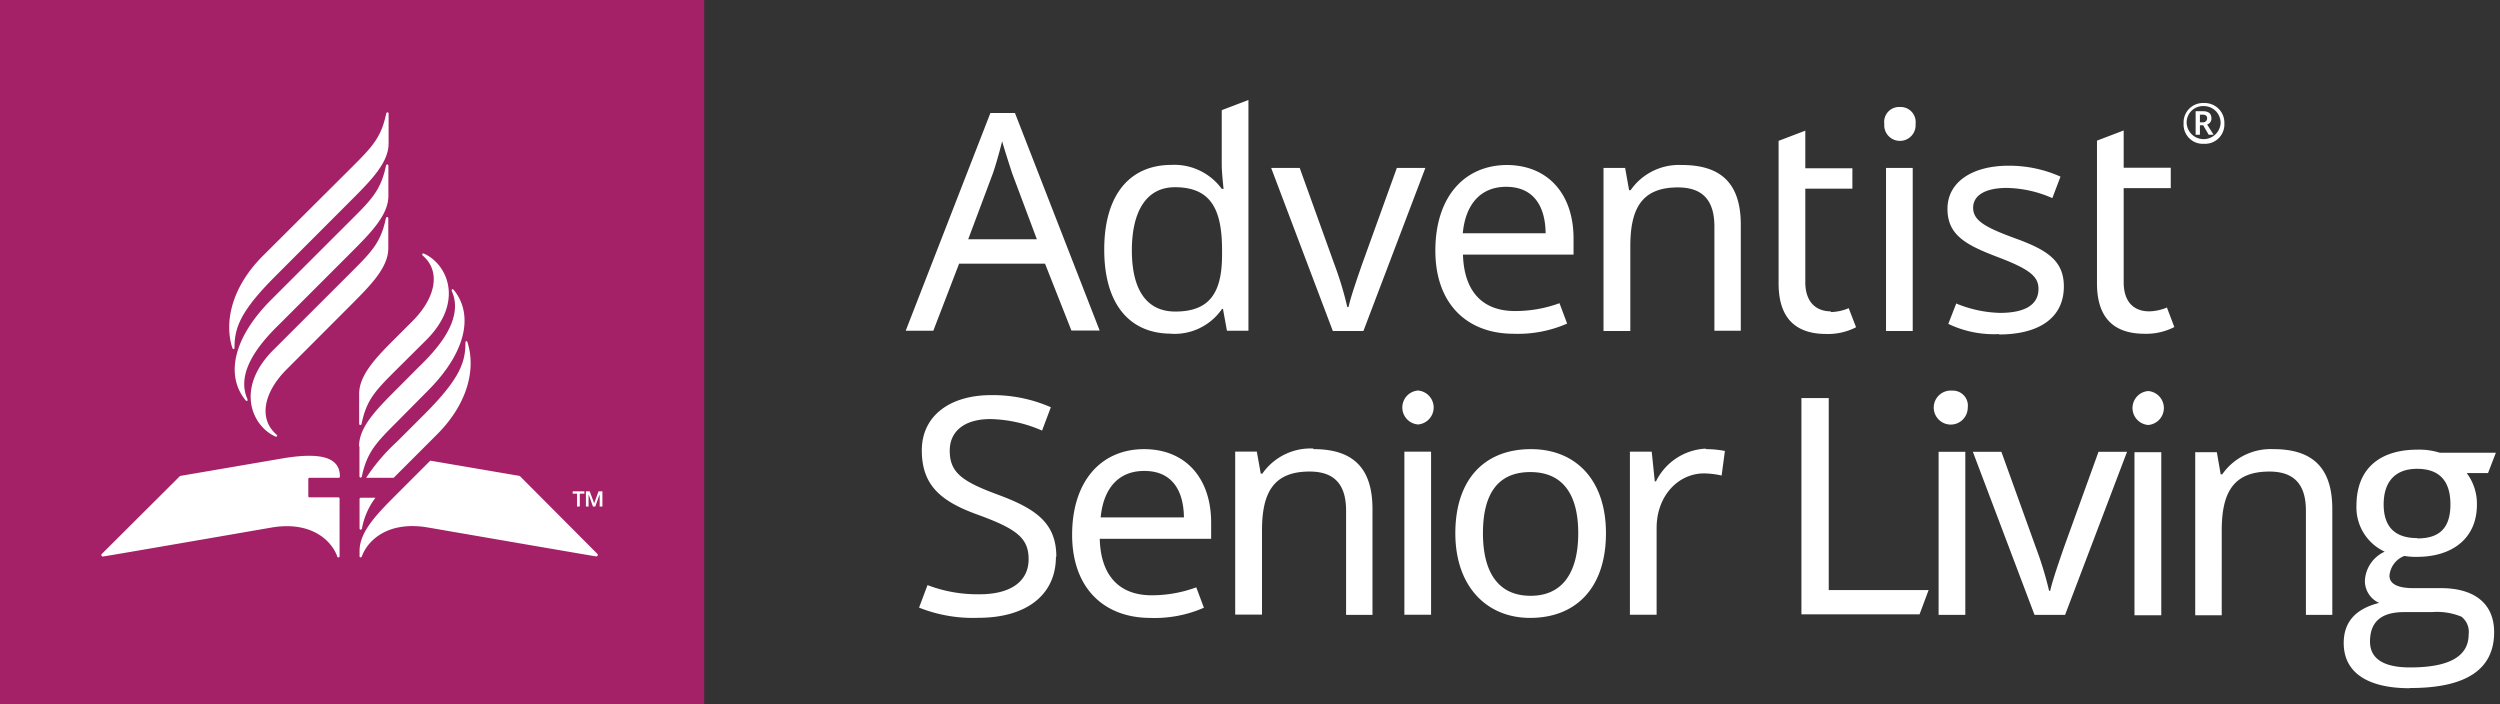 <svg xmlns="http://www.w3.org/2000/svg" width="284" height="80" fill="none"><rect width="100%" height="100%" fill="#333333" stroke="none"/><g clip-path="url(#clip0_2744_18134)"><path d="M80 0H0v80h80V0z" fill="#A42067"></path><path d="M40.845 60.017c0 .209.232.209.278 0a8.196 8.196 0 011.528-3.473h-1.667a.14.14 0 00-.139.14v3.333zM53.13 38.923c-.07-.22-.255-.231-.255 0 0 2.2-.614 4.087-4.63 8.105L45.07 50.2a21.765 21.765 0 00-3.473 4.075h3.126l.37-.37 4.55-4.55c3.797-3.798 4.318-7.804 3.473-10.42l.012-.012zM48.88 52.33l-3.797 3.797c-2.315 2.316-4.237 4.284-4.237 6.46v.603c0 .162.209.185.266 0 .718-1.934 3.092-4.006 7.445-3.277 0 0 18.963 3.277 19.126 3.288a.174.174 0 00.162-.3l-8.8-8.834L48.88 52.33zm-13.718 4.168a.139.139 0 01-.14-.14v-1.944a.14.14 0 01.14-.139h3.322a.129.129 0 00.095-.041.128.128 0 00.033-.098c0-1.76-1.332-2.964-6.657-2.038l-11.497 1.969-8.88 8.845a.174.174 0 00.162.3c.162 0 19.126-3.287 19.126-3.287 4.354-.73 6.727 1.343 7.445 3.276 0 .174.266.15.266 0v-6.564a.15.15 0 00-.139-.14h-3.276zM29.858 29.07c-3.786 3.797-4.318 7.803-3.473 10.42.07.22.255.231.255 0 0-2.2.613-4.087 4.63-8.105l8.637-8.648c2.316-2.315 4.238-4.284 4.238-6.449V12.92c0-.208-.232-.208-.278 0-.567 2.756-1.667 3.844-3.948 6.125L29.859 29.07zm14.263-6.83v-3.404c0-.209-.243-.209-.277 0-.568 2.755-1.668 3.866-3.948 6.136l-9.088 9.076c-4.4 4.411-5.164 8.672-2.918 11.416.15.173.301.069.208-.151-1.482-3.357 2.073-6.946 3.763-8.602l8.023-8.023c2.316-2.316 4.237-4.284 4.237-6.449zM31.063 39.744c-4.41 4.411-2.385 8.66.185 9.83.232.104.325-.082.15-.22-2.06-1.795-1.435-4.793 1.159-7.387l7.317-7.328c2.315-2.316 4.237-4.284 4.237-6.449v-3.38c0-.209-.232-.209-.278 0-.567 2.755-1.667 3.843-3.948 6.124l-8.822 8.81zm9.771 10.953V54.1c0 .209.244.209.278 0 .58-2.755 1.68-3.867 3.948-6.136l3.566-3.6c4.4-4.411 5.164-8.672 2.93-11.416-.151-.185-.313-.07-.22.15 1.481 3.347-2.073 6.947-3.763 8.591l-2.547 2.559c-2.316 2.315-4.238 4.284-4.238 6.448h.047zm4.192-8.695c-2.316 2.315-3.381 3.369-3.948 6.124 0 .209-.278.209-.278 0v-3.38c0-2.165 1.933-4.157 4.237-6.449l1.852-1.852c2.582-2.594 3.219-5.604 1.158-7.387-.162-.15-.08-.335.15-.231 2.571 1.157 4.632 5.43.186 9.84l-3.357 3.335zm20.525 14.079h-.497v-.266h1.331v.266h-.521v1.459h-.313v-1.46zm1.008-.266h.428l.51 1.354.497-1.354h.44v1.725h-.313v-1.332h-.023l-.474 1.332h-.267l-.474-1.332h-.023v1.331h-.301v-1.724zm66.952-20.423c-3.311 0-4.932-2.547-4.932-6.946 0-4.4 1.621-7.178 4.897-7.178 4.11 0 5.349 2.558 5.349 7.143v.533c0 4.318-1.413 6.448-5.314 6.448zm37.592-14.17c3.068 0 4.445 2.141 4.48 5.279h-9.412c.312-3.311 2.037-5.28 4.932-5.28zm46.182-2.142h-3.033v18.523h3.033V19.08zM151.41 37.603h3.473l7.039-18.523h-3.242l-3.936 10.906c-.51 1.482-1.308 3.75-1.552 4.897h-.138a38.863 38.863 0 00-1.482-4.897l-3.925-10.906h-3.242l7.005 18.523zm75.704.348a12.002 12.002 0 01-5.788-1.158l.903-2.315a13.809 13.809 0 004.966 1.065c3.068 0 4.377-1.065 4.377-2.721 0-1.378-.927-2.211-4.55-3.589-3.624-1.378-5.789-2.477-5.789-5.51 0-3.034 2.802-4.898 6.946-4.898 2.03-.01 4.039.412 5.893 1.239l-.926 2.442a13.337 13.337 0 00-5.175-1.157c-2.478 0-3.821.868-3.821 2.246 0 1.378 1.158 2.165 4.759 3.473 3.6 1.308 5.545 2.512 5.545 5.476 0 3.59-2.859 5.453-7.374 5.453l.034-.046zm-36.087-19.207a6.678 6.678 0 00-5.788 2.86h-.174l-.451-2.524h-2.455v18.523h3.045v-9.62c0-4.307 1.308-6.692 5.407-6.692 2.825 0 4.144 1.482 4.144 4.446v11.832h2.999v-12.04c0-4.76-2.316-6.785-6.692-6.785h-.035zm-19.797 0c-4.897 0-8.174 3.647-8.174 9.725 0 6.078 3.624 9.447 8.903 9.447a13.895 13.895 0 006.067-1.158l-.868-2.315a14.626 14.626 0 01-5.06.891c-3.693 0-5.788-2.234-5.904-6.414h12.561v-1.829c0-5.036-2.894-8.347-7.618-8.347h.093zm-53.441 8.44h-7.803l2.79-7.445c.278-.787.729-2.315 1.065-3.693.243.869.972 3.138 1.158 3.694l2.79 7.444zm128.393 7.803l.822 2.165a6.943 6.943 0 01-3.369.764c-2.906 0-5.418-1.239-5.418-5.73v-16.21l3.033-1.157v4.237h5.349v2.316h-5.349v10.686c0 2.246 1.158 3.311 2.895 3.311a5.53 5.53 0 002.037-.44v.058zm-38.205.382c-1.679 0-2.895-1.065-2.895-3.311V21.43h5.349v-2.316h-5.349v-4.272L202.049 16v16.208c0 4.492 2.524 5.731 5.418 5.731a6.944 6.944 0 003.381-.764l-.834-2.165a5.529 5.529 0 01-2.037.44v-.08zm42.246-21.476a.447.447 0 00.357-.11.448.448 0 00.152-.342c0-.277-.173-.416-.509-.416h-.313v.868h.313zm-128.51 23.653h3.207l-9.62-24.707h-2.791l-9.62 24.73h3.137l2.929-7.618h9.76l2.998 7.595zM249.424 12.63h.799c.683 0 .996.278.996.834a.707.707 0 01-.487.683l.73 1.157h-.556l-.625-1.076h-.371v1.076h-.486V12.63zm-33.575-.475a1.699 1.699 0 00-1.728 1.18c-.076.24-.099.493-.066.742a1.778 1.778 0 001.777 1.926 1.78 1.78 0 001.686-1.2c.08-.234.111-.48.091-.726a1.708 1.708 0 00-1.037-1.79 1.717 1.717 0 00-.723-.132zm36.411 1.864a1.906 1.906 0 00-1.933-1.968 1.863 1.863 0 00-1.922 1.968 1.933 1.933 0 003.855 0zm-4.202 0a2.202 2.202 0 011.41-2.173 2.2 2.2 0 01.905-.142 2.238 2.238 0 012.163 1.416c.112.286.164.592.153.9a2.202 2.202 0 01-1.41 2.173c-.289.11-.597.159-.906.142a2.185 2.185 0 01-2.177-1.408 2.178 2.178 0 01-.138-.908zM133.036 37.916a6.539 6.539 0 005.789-2.825h.104l.452 2.478h2.442V11.357l-3.033 1.158v6.217c0 .683.139 2.13.209 2.721h-.209a6.67 6.67 0 00-5.719-2.72c-4.631 0-7.63 3.276-7.63 9.62 0 6.345 2.999 9.551 7.595 9.551M273.783 75.82c-3.033 0-4.55-1.007-4.55-2.94 0-2.235 1.273-3.346 3.867-3.346h3.172a7.27 7.27 0 013.346.521 2.183 2.183 0 01.822 2.003c0 2.512-2.211 3.762-6.657 3.762zm.833-14.691c-2.558 0-3.832-1.285-3.832-3.832 0-2.547 1.285-4.04 3.798-4.04 2.512 0 3.786 1.354 3.786 4.04s-1.239 3.867-3.752 3.867v-.035zm-.798 17.03c6.344 0 9.516-2.115 9.516-6.344 0-3.311-2.315-5.002-6.032-5.002h-3.137c-1.795 0-2.721-.486-2.721-1.412a2.637 2.637 0 011.69-2.246c.478.08.963.115 1.448.104 3.994 0 6.796-2.096 6.796-5.928a5.79 5.79 0 00-1.158-3.589h2.42l.891-2.315h-6.379a7.85 7.85 0 00-2.512-.347c-4.215 0-6.947 2.072-6.947 6.379a5.536 5.536 0 003.207 5.21 3.834 3.834 0 00-2.246 3.241 2.724 2.724 0 001.621 2.582c-2.686.664-4.029 2.18-4.029 4.55 0 3.658 3.172 5.14 7.479 5.14l.093-.023zm-15.584-27.137a6.714 6.714 0 00-5.788 2.86h-.174l-.44-2.513h-2.454v18.524h3.01V60.26c0-4.306 1.32-6.691 5.418-6.691 2.825 0 4.145 1.482 4.145 4.445v11.833h2.998v-12.03c0-4.758-2.315-6.795-6.691-6.795h-.024zm-12.712.347h-3.045v18.524h3.045V51.369zm-1.482-6.946a1.933 1.933 0 000 3.855 1.934 1.934 0 000-3.855zm-12.92 25.424h3.473l7.039-18.524h-3.241l-3.937 10.894c-.509 1.482-1.308 3.763-1.551 4.897h-.127a39.464 39.464 0 00-1.494-4.897l-3.925-10.894h-3.241l7.004 18.524zm-7.861-18.524h-3.033v18.524h3.033V51.323zm-1.482-6.947a1.932 1.932 0 101.76 1.934 1.717 1.717 0 00-.06-.737 1.706 1.706 0 00-1.7-1.197zM204.642 69.79h13.419l1.03-2.756h-11.346V45.221h-3.103V69.79zm-10.859-18.825a6.648 6.648 0 00-5.662 3.716h-.138l-.348-3.369h-2.477v18.524h3.033v-9.852c0-3.717 2.512-6.206 5.383-6.206a9.661 9.661 0 012.003.243l.371-2.79a10.911 10.911 0 00-2.165-.208v-.058zm-25.32 9.61c0-4.377 1.621-6.947 5.384-6.947 3.762 0 5.441 2.628 5.441 6.946s-1.679 7.109-5.407 7.109c-3.728 0-5.418-2.733-5.418-7.109zm13.974 0c0-6.102-3.473-9.552-8.521-9.552-5.314 0-8.59 3.473-8.59 9.551s3.589 9.62 8.486 9.62c5.279 0 8.625-3.472 8.625-9.62zM162.57 51.31h-3.033v18.524h3.033V51.311zm-1.482-6.946a1.932 1.932 0 00-1.269 3.24c.33.358.784.577 1.269.615a1.934 1.934 0 000-3.855zm-11.901 6.587a6.68 6.68 0 00-5.789 2.86h-.174l-.451-2.512h-2.455v18.523h3.045V60.26c0-4.307 1.308-6.692 5.407-6.692 2.836 0 4.145 1.482 4.145 4.445v11.833h2.998v-12.03c0-4.758-2.315-6.795-6.692-6.795l-.034-.07zM130.014 53.5c3.068 0 4.446 2.142 4.481 5.28h-9.459c.313-3.312 2.038-5.28 4.932-5.28h.046zm-.046-2.477c-4.897 0-8.174 3.658-8.174 9.725 0 6.066 3.624 9.447 8.892 9.447a13.89 13.89 0 006.078-1.158l-.868-2.315a14.65 14.65 0 01-5.071.903c-3.682 0-5.789-2.246-5.893-6.414h12.654V59.37c0-5.036-2.894-8.347-7.618-8.347zM120 63.259c0-3.855-2.316-5.476-6.727-7.097-3.994-1.482-5.383-2.49-5.383-4.967 0-2.142 1.586-3.589 4.631-3.589 2.02.047 4.01.492 5.858 1.309l.996-2.652a16.408 16.408 0 00-6.785-1.377c-4.631 0-7.872 2.315-7.872 6.275 0 3.96 2.142 5.788 6.344 7.305 4.457 1.62 5.789 2.663 5.789 5.07 0 2.409-1.899 3.972-5.557 3.972a15.782 15.782 0 01-5.928-1.042l-.961 2.559a16.476 16.476 0 006.75 1.157c5.383 0 8.799-2.547 8.799-6.946" fill="#fff"></path></g><defs><clipPath id="clip0_2744_18134"><path fill="#fff" d="M0 0h283.577v80H0z"></path></clipPath></defs></svg>